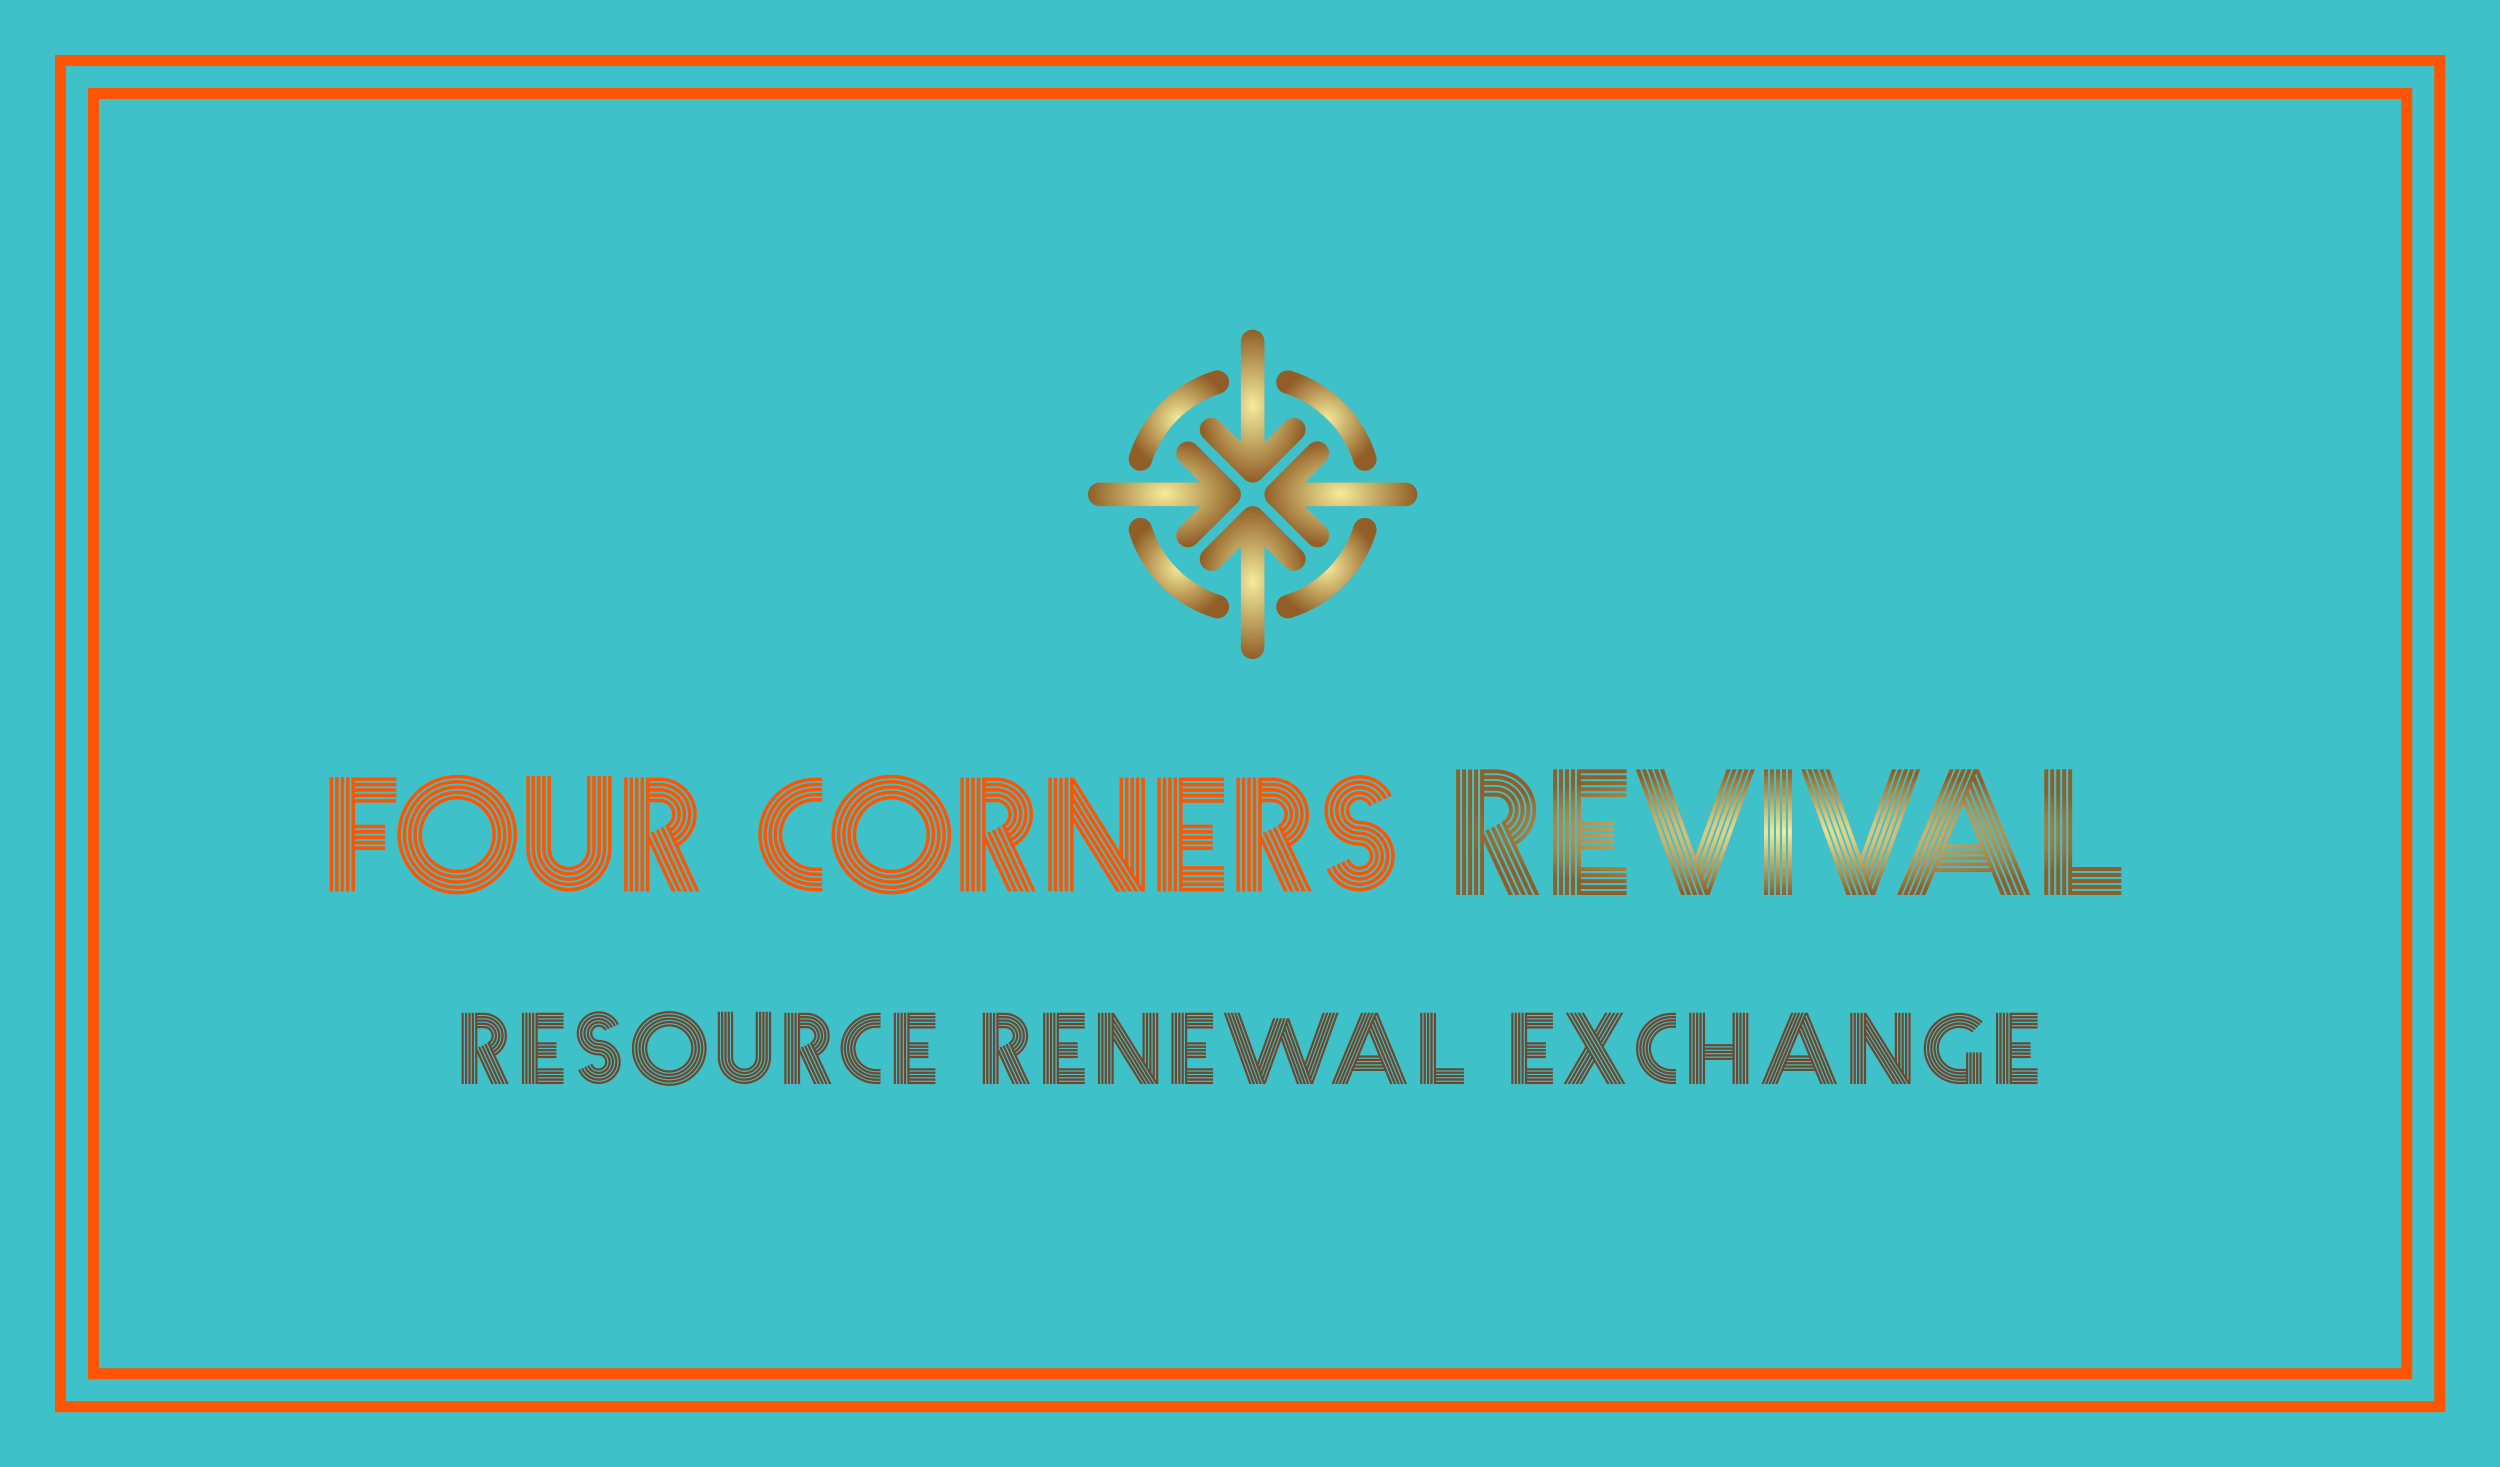 
        <svg xmlns="http://www.w3.org/2000/svg" xmlns:xlink="http://www.w3.org/1999/xlink" version="1.1" width="3137.931" 
        height="1841.379" viewBox="0 0 3137.931 1841.379">
			<rect fill="#3fc1c9" width="3137.931" height="1841.379"/>
			<g transform="scale(6.897) translate(10, 10)">
				<defs id="SvgjsDefs5757"><radialGradient id="SvgjsRadialGradient5768"><stop id="SvgjsStop5769" stop-color="#f5ec9b" offset="0"></stop><stop id="SvgjsStop5770" stop-color="#905e26" offset="1"></stop></radialGradient><radialGradient id="SvgjsRadialGradient5771"><stop id="SvgjsStop5772" stop-color="#f5ec9b" offset="0"></stop><stop id="SvgjsStop5773" stop-color="#905e26" offset="1"></stop></radialGradient></defs><g id="SvgjsG5758" featureKey="rootContainer" transform="matrix(1,0,0,1,0,0)" fill="#ff5500"><path xmlns="http://www.w3.org/2000/svg" fill-rule="evenodd" d=" M0,0 H435 V247 H0,0 z M2,2 H433 V245 H2,2 z M6,6 H429 V241 H6 z M8,8 H427 V239 H6,8 z "></path></g><g id="SvgjsG5759" featureKey="symbolFeature-0" transform="matrix(0.685,0,0,0.685,183.712,45.719)" fill="url(#SvgjsRadialGradient5768)"> <path xmlns="http://www.w3.org/2000/svg" d="m90.637 46.875h-26.832l5.602-5.602c1.223-1.223 1.223-3.195 0-4.418-1.223-1.223-3.195-1.223-4.418 0l-10.938 10.938c-1.223 1.223-1.223 3.195 0 4.418l10.938 10.938c0.609 0.609 1.41 0.914 2.211 0.914s1.602-0.305 2.211-0.914c1.223-1.223 1.223-3.195 0-4.418l-5.606-5.606h26.832c1.727 0 3.125-1.398 3.125-3.125s-1.395-3.125-3.125-3.125z"></path> <path xmlns="http://www.w3.org/2000/svg" d="m6.262 50c0 1.727 1.398 3.125 3.125 3.125h26.832l-5.602 5.602c-1.223 1.223-1.223 3.195 0 4.418 0.609 0.609 1.41 0.914 2.211 0.914s1.602-0.305 2.211-0.914l10.938-10.938c1.223-1.223 1.223-3.195 0-4.418l-10.938-10.938c-1.223-1.223-3.195-1.223-4.418 0-1.223 1.223-1.223 3.195 0 4.418l5.598 5.606h-26.832c-1.727 0-3.125 1.398-3.125 3.125z"></path> <path xmlns="http://www.w3.org/2000/svg" d="m63.16 30.602c-1.223-1.223-3.195-1.223-4.418 0l-5.602 5.602-0.004-26.828c0-1.727-1.398-3.125-3.125-3.125-1.727 0-3.125 1.398-3.125 3.125v26.832l-5.602-5.602c-1.223-1.223-3.195-1.223-4.418 0-1.223 1.223-1.223 3.195 0 4.418l10.938 10.938c0.609 0.609 1.406 0.914 2.207 0.914s1.602-0.305 2.211-0.914l10.938-10.938c1.223-1.223 1.223-3.199 0-4.422z"></path> <path xmlns="http://www.w3.org/2000/svg" d="m52.223 54.039c-1.223-1.223-3.195-1.223-4.418 0l-10.938 10.938c-1.223 1.223-1.223 3.195 0 4.418 1.223 1.223 3.195 1.223 4.418 0l5.602-5.602v26.832c0 1.727 1.398 3.125 3.125 3.125 1.727 0 3.125-1.398 3.125-3.125v-26.832l5.602 5.602c0.609 0.609 1.41 0.914 2.211 0.914s1.602-0.305 2.211-0.914c1.223-1.223 1.223-3.195 0-4.418z"></path> <path xmlns="http://www.w3.org/2000/svg" d="m17.203 39.688c-0.516 1.648 0.398 3.398 2.043 3.918 0.312 0.098 0.629 0.145 0.938 0.145 1.332 0 2.559-0.852 2.981-2.191 2.758-8.766 9.633-15.641 18.398-18.398 1.648-0.52 2.559-2.273 2.043-3.918-0.52-1.645-2.266-2.562-3.918-2.043-10.711 3.371-19.117 11.777-22.484 22.488z"></path> <path xmlns="http://www.w3.org/2000/svg" d="m76.836 41.562c0.422 1.336 1.648 2.188 2.981 2.188 0.309 0 0.625-0.047 0.938-0.145 1.648-0.52 2.559-2.273 2.043-3.918-3.367-10.711-11.773-19.117-22.484-22.484-1.656-0.523-3.398 0.398-3.918 2.043-0.516 1.648 0.398 3.398 2.043 3.918 8.766 2.754 15.641 9.633 18.398 18.398z"></path> <path xmlns="http://www.w3.org/2000/svg" d="m39.688 82.797c0.312 0.098 0.629 0.145 0.938 0.145 1.332 0 2.559-0.852 2.981-2.191 0.516-1.648-0.398-3.398-2.043-3.918-8.766-2.754-15.641-9.633-18.398-18.398-0.52-1.645-2.269-2.57-3.918-2.043-1.645 0.52-2.559 2.273-2.043 3.922 3.367 10.711 11.773 19.117 22.484 22.484z"></path> <path xmlns="http://www.w3.org/2000/svg" d="m80.754 56.395c-1.664-0.523-3.398 0.398-3.918 2.043-2.758 8.766-9.633 15.645-18.398 18.398-1.648 0.52-2.559 2.273-2.043 3.918 0.422 1.336 1.648 2.191 2.981 2.191 0.309 0 0.625-0.047 0.938-0.145 10.711-3.367 19.117-11.773 22.484-22.484 0.516-1.652-0.398-3.406-2.043-3.922z"></path></g><g id="SvgjsG5760" featureKey="sloganFeature-0" transform="matrix(0.928,0,0,0.928,73.536,168.724)" fill="#70472d"><path d="M3.747 12.829 l0.392 -0.18 l3.408 7.351 l-0.477 0 z M4.356 12.559 l0.392 -0.18 l3.533 7.621 l-0.477 0 z M4.94 12.242 l0.394 -0.182 l3.684 7.939 l-0.477 0 z M0.932 19.999 l-0.432 0 l0 -13.971 l0.432 0 l0 13.971 z M1.598 19.999 l-0.432 0 l0 -13.971 l0.432 0 l0 13.971 z M2.266 19.999 l-0.432 0 l0 -13.971 l0.432 0 l0 13.971 z M2.932 19.999 l-0.432 0 l0 -13.971 l0.432 0 l0 13.971 z M7.168 14.428 l2.585 5.573 l-0.477 0 l-3.75 -8.088 l0.221 -0.162 c0.396 -0.278 0.637 -0.734 0.637 -1.218 c0 -0.819 -0.666 -1.483 -1.483 -1.483 l-1.301 0 l0 4.018 l3.213 6.931 l-0.477 0 l-2.736 -5.903 l0 5.902 l-0.432 0 l0 -13.971 l1.731 0 c2.486 0 4.508 2.022 4.508 4.508 c0 1.606 -0.856 3.082 -2.239 3.891 z M6.066 12.047 l0.092 0.202 c0.543 -0.399 0.872 -1.04 0.872 -1.717 c0 -1.176 -0.957 -2.131 -2.131 -2.131 l-1.301 0 l0 0.215 l1.301 0 c1.056 0 1.915 0.859 1.915 1.915 c0 0.594 -0.28 1.152 -0.749 1.514 z M6.344 12.649 l0.09 0.199 c0.773 -0.513 1.244 -1.384 1.244 -2.315 c0 -1.533 -1.246 -2.778 -2.778 -2.778 l-1.301 0 l0 0.215 l1.301 0 c1.413 0 2.563 1.15 2.563 2.563 c0 0.843 -0.425 1.641 -1.119 2.116 z M6.62 13.241 l0.092 0.197 c1.003 -0.626 1.617 -1.722 1.617 -2.907 c0 -1.888 -1.538 -3.426 -3.428 -3.426 l-1.301 0 l0 0.215 l1.301 0 c1.77 0 3.211 1.441 3.211 3.211 c0 1.1 -0.569 2.121 -1.492 2.71 z M6.894 13.834 l0.094 0.201 c1.229 -0.736 1.989 -2.061 1.989 -3.498 c0 -2.247 -1.829 -4.075 -4.075 -4.075 l-1.301 0 l0 0.213 l1.301 0 c2.127 0 3.858 1.731 3.858 3.858 c0 1.352 -0.712 2.602 -1.866 3.301 z M12.763 20.001 l-0.432 0 l0 -13.982 l0.432 0 l0 13.982 z M13.429 20.001 l-0.432 0 l0 -13.982 l0.432 0 l0 13.982 z M14.097 20.001 l-0.432 0 l0 -13.982 l0.432 0 l0 13.982 z M14.763 20.001 l-0.432 0 l0 -13.982 l0.432 0 l0 13.982 z M20.502 6.45 l-5.071 0 l0 0.236 l5.071 0 l0 0.432 l-5.071 0 l0 0.234 l5.071 0 l0 0.432 l-5.071 0 l0 0.236 l5.071 0 l0 0.432 l-5.071 0 l0 0.234 l5.071 0 l0 0.432 l-5.071 0 l0 2.686 l3.689 0 l0 0.432 l-3.689 0 l0 0.236 l3.689 0 l0 0.431 l-3.689 0 l0 0.236 l3.689 0 l0 0.432 l-3.689 0 l0 0.234 l3.689 0 l0 0.432 l-3.689 0 l0 0.236 l3.689 0 l0 0.432 l-3.689 0 l0 1.996 l5.071 0 l0 0.432 l-5.071 0 l0 0.234 l5.071 0 l0 0.432 l-5.071 0 l0 0.236 l5.071 0 l0 0.431 l-5.071 0 l0 0.236 l5.071 0 l0 0.432 l-5.071 0 l0 0.234 l5.071 0 l0 0.432 l-5.503 0 l0 -13.98 l5.503 0 l0 0.431 z M27.414 11.333 c2.375 0.018 4.304 1.954 4.304 4.333 c0 2.388 -1.943 4.333 -4.333 4.333 c-1.783 0 -3.36 -1.069 -4.022 -2.727 l0.346 -0.16 l0.046 -0.018 c0.591 1.501 2.017 2.473 3.628 2.473 c2.151 0 3.901 -1.75 3.901 -3.901 s-1.75 -3.901 -3.901 -3.901 l0 -0.006 c-0.927 -0.017 -1.678 -0.775 -1.678 -1.708 c0 -0.942 0.767 -1.709 1.709 -1.709 c0.697 0 1.297 0.414 1.562 1.014 l-0.392 0.182 c-0.197 -0.451 -0.646 -0.764 -1.17 -0.764 c-0.703 0 -1.277 0.574 -1.277 1.279 s0.572 1.279 1.277 1.279 z M25.48 10.055 c0 1.067 0.868 1.934 1.934 1.936 c2.015 0.017 3.647 1.66 3.647 3.676 c0 2.028 -1.65 3.678 -3.678 3.678 c-1.516 0 -2.878 -0.94 -3.426 -2.348 l0.392 -0.182 c0.478 1.257 1.687 2.098 3.034 2.098 c1.79 0 3.246 -1.455 3.246 -3.246 s-1.455 -3.246 -3.246 -3.246 l0 -0.002 c-1.29 -0.017 -2.335 -1.071 -2.335 -2.364 c0 -1.304 1.062 -2.366 2.366 -2.366 c0.94 0 1.777 0.563 2.155 1.395 l-0.392 0.182 c-0.305 -0.681 -0.994 -1.145 -1.763 -1.145 c-1.067 0 -1.934 0.867 -1.934 1.934 z M30.163 8.809 l-0.392 0.184 c-0.414 -0.913 -1.338 -1.525 -2.357 -1.525 c-1.428 0 -2.589 1.161 -2.589 2.589 s1.161 2.589 2.589 2.589 c1.65 0.017 2.99 1.363 2.99 3.019 c0 1.665 -1.354 3.021 -3.021 3.021 c-1.258 0 -2.392 -0.8 -2.828 -1.969 l0.394 -0.182 c0.364 1.018 1.345 1.718 2.434 1.718 c1.428 0 2.589 -1.161 2.589 -2.589 s-1.161 -2.589 -2.589 -2.589 l0 -0.002 c-1.65 -0.017 -2.99 -1.363 -2.99 -3.019 c0 -1.665 1.354 -3.021 3.021 -3.021 c1.189 0 2.265 0.714 2.749 1.776 z M30.761 8.533 l-0.394 0.18 c-0.523 -1.15 -1.678 -1.904 -2.955 -1.904 c-1.79 0 -3.246 1.455 -3.246 3.246 s1.455 3.246 3.246 3.246 l0 0.002 c1.29 0.017 2.335 1.071 2.335 2.364 c0 1.304 -1.062 2.366 -2.366 2.366 c-1.01 0 -1.904 -0.653 -2.232 -1.59 l0.394 -0.182 c0.256 0.787 0.999 1.339 1.84 1.339 c1.067 0 1.934 -0.867 1.934 -1.934 s-0.867 -1.934 -1.934 -1.934 c-2.015 -0.017 -3.647 -1.66 -3.647 -3.676 c0 -2.028 1.65 -3.678 3.678 -3.678 c1.446 0 2.753 0.854 3.347 2.155 z M27.383 14.388 c-2.374 -0.017 -4.302 -1.954 -4.302 -4.331 c0 -2.39 1.943 -4.333 4.333 -4.333 c1.715 0 3.235 0.988 3.939 2.535 l-0.392 0.182 c-0.635 -1.395 -2.004 -2.285 -3.547 -2.285 c-2.151 0 -3.901 1.75 -3.901 3.901 s1.75 3.901 3.901 3.901 l0 0.002 c0.927 0.017 1.678 0.775 1.678 1.708 c0 0.942 -0.765 1.709 -1.709 1.709 c-0.771 0 -1.42 -0.506 -1.634 -1.211 l0.396 -0.184 c0.14 0.557 0.64 0.962 1.238 0.962 c0.705 0 1.279 -0.572 1.279 -1.277 s-0.574 -1.279 -1.279 -1.279 z M41.229 5.685 c4.046 0 7.338 3.29 7.338 7.338 c0 4.046 -3.292 7.338 -7.338 7.338 s-7.338 -3.292 -7.338 -7.338 s3.292 -7.338 7.338 -7.338 z M41.229 19.926 c3.807 0 6.905 -3.098 6.905 -6.905 s-3.098 -6.905 -6.905 -6.905 s-6.905 3.097 -6.905 6.905 s3.098 6.905 6.905 6.905 z M41.229 6.332 c3.689 0 6.69 3.001 6.688 6.688 c0 3.687 -3.001 6.688 -6.688 6.688 s-6.688 -2.999 -6.688 -6.688 c0 -3.687 2.999 -6.688 6.688 -6.688 z M41.229 19.278 c3.45 0 6.258 -2.808 6.256 -6.256 c0 -3.452 -2.806 -6.258 -6.256 -6.258 s-6.258 2.808 -6.258 6.258 s2.808 6.256 6.258 6.256 z M41.229 6.98 c3.332 0 6.04 2.71 6.04 6.04 s-2.71 6.04 -6.04 6.04 s-6.04 -2.71 -6.04 -6.04 s2.71 -6.04 6.04 -6.04 z M41.229 18.629 c3.093 0 5.608 -2.515 5.608 -5.608 s-2.515 -5.608 -5.608 -5.608 s-5.608 2.515 -5.608 5.608 s2.515 5.608 5.608 5.608 z M41.229 7.628 c2.973 0 5.393 2.42 5.393 5.393 s-2.42 5.393 -5.393 5.393 s-5.393 -2.42 -5.393 -5.393 s2.42 -5.393 5.393 -5.393 z M41.229 17.981 c2.736 0 4.96 -2.224 4.96 -4.96 s-2.224 -4.96 -4.96 -4.96 s-4.96 2.224 -4.96 4.96 s2.224 4.96 4.96 4.96 z M41.229 8.277 c2.616 0 4.745 2.127 4.743 4.743 c0 2.615 -2.127 4.743 -4.743 4.743 s-4.745 -2.127 -4.745 -4.743 c0 -2.615 2.129 -4.743 4.745 -4.743 z M41.229 17.333 c2.379 0 4.313 -1.934 4.313 -4.313 s-1.936 -4.313 -4.313 -4.313 s-4.313 1.934 -4.313 4.313 s1.936 4.313 4.313 4.313 z M60.771 5.819 l0.432 0 l0 8.951 c0 2.885 -2.346 5.231 -5.231 5.231 s-5.231 -2.346 -5.231 -5.231 l0 -8.951 l0.432 0 l0 8.951 c0 2.646 2.153 4.799 4.799 4.799 s4.799 -2.153 4.799 -4.799 l0 -8.951 z M55.973 19.352 c-2.526 0 -4.583 -2.055 -4.583 -4.581 l0 -8.951 l0.432 0 l0 8.951 c0 2.289 1.86 4.151 4.149 4.151 s4.151 -1.862 4.151 -4.151 l0 -8.951 l0.432 0 l0 8.951 c0 2.526 -2.055 4.581 -4.581 4.581 z M55.973 18.704 c-2.169 0 -3.934 -1.766 -3.934 -3.934 l0 -8.951 l0.432 0 l0 8.951 c0 1.93 1.571 3.501 3.501 3.501 s3.501 -1.571 3.501 -3.501 l0 -8.951 l0.432 0 l0 8.951 c0 2.169 -1.764 3.934 -3.934 3.934 z M55.973 18.055 c-1.812 0 -3.286 -1.474 -3.286 -3.284 l0 -8.951 l0.432 0 l0 8.951 c0 1.573 1.281 2.854 2.854 2.854 s2.854 -1.281 2.854 -2.854 l0 -8.951 l0.432 0 l0 8.949 c0 1.812 -1.474 3.286 -3.286 3.286 z M55.973 17.407 c-1.455 0 -2.638 -1.183 -2.638 -2.637 l0 -8.951 l0.432 0 l0 8.951 c0 1.216 0.99 2.206 2.206 2.206 s2.206 -0.99 2.206 -2.206 l0 -8.951 l0.432 0 l0 8.949 c0 1.455 -1.183 2.638 -2.638 2.638 z M67.04 12.829 l0.392 -0.18 l3.408 7.351 l-0.477 0 z M67.649 12.559 l0.392 -0.18 l3.533 7.621 l-0.477 0 z M68.232 12.242 l0.394 -0.182 l3.684 7.939 l-0.477 0 z M64.225 19.999 l-0.432 0 l0 -13.971 l0.432 0 l0 13.971 z M64.891 19.999 l-0.432 0 l0 -13.971 l0.432 0 l0 13.971 z M65.559 19.999 l-0.432 0 l0 -13.971 l0.432 0 l0 13.971 z M66.225 19.999 l-0.432 0 l0 -13.971 l0.432 0 l0 13.971 z M70.461 14.428 l2.585 5.573 l-0.477 0 l-3.75 -8.088 l0.221 -0.162 c0.396 -0.278 0.637 -0.734 0.637 -1.218 c0 -0.819 -0.666 -1.483 -1.483 -1.483 l-1.301 0 l0 4.018 l3.213 6.931 l-0.477 0 l-2.736 -5.903 l0 5.902 l-0.432 0 l0 -13.971 l1.731 0 c2.486 0 4.508 2.022 4.508 4.508 c0 1.606 -0.856 3.082 -2.239 3.891 z M69.358 12.047 l0.092 0.202 c0.543 -0.399 0.872 -1.04 0.872 -1.717 c0 -1.176 -0.957 -2.131 -2.131 -2.131 l-1.301 0 l0 0.215 l1.301 0 c1.056 0 1.915 0.859 1.915 1.915 c0 0.594 -0.28 1.152 -0.749 1.514 z M69.636 12.649 l0.09 0.199 c0.773 -0.513 1.244 -1.384 1.244 -2.315 c0 -1.533 -1.246 -2.778 -2.778 -2.778 l-1.301 0 l0 0.215 l1.301 0 c1.413 0 2.563 1.15 2.563 2.563 c0 0.843 -0.425 1.641 -1.119 2.116 z M69.912 13.241 l0.092 0.197 c1.003 -0.626 1.617 -1.722 1.617 -2.907 c0 -1.888 -1.538 -3.426 -3.428 -3.426 l-1.301 0 l0 0.215 l1.301 0 c1.77 0 3.211 1.441 3.211 3.211 c0 1.1 -0.569 2.121 -1.492 2.71 z M70.186 13.834 l0.094 0.201 c1.229 -0.736 1.989 -2.061 1.989 -3.498 c0 -2.247 -1.829 -4.075 -4.075 -4.075 l-1.301 0 l0 0.213 l1.301 0 c2.127 0 3.858 1.731 3.858 3.858 c0 1.352 -0.712 2.602 -1.866 3.301 z M77.333 13.017 c0 -2.466 2.007 -4.473 4.473 -4.473 l0.863 0 l0 0.432 l-0.863 0 c-2.228 0 -4.04 1.812 -4.04 4.04 s1.812 4.04 4.04 4.04 l0.863 0 l0 0.432 l-0.863 0 c-2.466 0 -4.473 -2.007 -4.473 -4.473 z M76.705 13.017 c0 -2.811 2.289 -5.1 5.1 -5.1 l0.863 0 l0 0.432 l-0.863 0 c-2.574 0 -4.668 2.094 -4.668 4.668 s2.094 4.668 4.668 4.668 l0.863 0 l0 0.432 l-0.863 0 c-2.813 0 -5.1 -2.289 -5.1 -5.1 z M76.078 13.017 c0 -3.157 2.57 -5.728 5.728 -5.728 l0.863 0 l0 0.432 l-0.863 0 c-2.92 0 -5.295 2.375 -5.295 5.295 s2.375 5.295 5.295 5.295 l0.863 0 l0 0.432 l-0.863 0 c-3.159 0 -5.728 -2.57 -5.728 -5.728 z M75.45 13.017 c0 -3.505 2.852 -6.355 6.355 -6.355 l0.863 0 l0 0.432 l-0.863 0 c-3.266 0 -5.923 2.657 -5.923 5.923 s2.657 5.923 5.923 5.923 l0.863 0 l0 0.432 l-0.863 0 c-3.503 0 -6.355 -2.85 -6.355 -6.355 z M81.806 6.034 l0.863 0 l0 0.432 l-0.863 0 c-3.612 0 -6.55 2.938 -6.55 6.55 s2.938 6.55 6.55 6.55 l0.863 0 l0 0.432 l-0.863 0 c-3.849 0 -6.983 -3.133 -6.983 -6.983 s3.132 -6.983 6.983 -6.983 z M85.686 20.001 l-0.432 0 l0 -13.982 l0.432 0 l0 13.982 z M86.352 20.001 l-0.432 0 l0 -13.982 l0.432 0 l0 13.982 z M87.02 20.001 l-0.432 0 l0 -13.982 l0.432 0 l0 13.982 z M87.686 20.001 l-0.432 0 l0 -13.982 l0.432 0 l0 13.982 z M93.425 6.45 l-5.071 0 l0 0.236 l5.071 0 l0 0.432 l-5.071 0 l0 0.234 l5.071 0 l0 0.432 l-5.071 0 l0 0.236 l5.071 0 l0 0.432 l-5.071 0 l0 0.234 l5.071 0 l0 0.432 l-5.071 0 l0 2.686 l3.689 0 l0 0.432 l-3.689 0 l0 0.236 l3.689 0 l0 0.431 l-3.689 0 l0 0.236 l3.689 0 l0 0.432 l-3.689 0 l0 0.234 l3.689 0 l0 0.432 l-3.689 0 l0 0.236 l3.689 0 l0 0.432 l-3.689 0 l0 1.996 l5.071 0 l0 0.432 l-5.071 0 l0 0.234 l5.071 0 l0 0.432 l-5.071 0 l0 0.236 l5.071 0 l0 0.431 l-5.071 0 l0 0.236 l5.071 0 l0 0.432 l-5.071 0 l0 0.234 l5.071 0 l0 0.432 l-5.503 0 l0 -13.98 l5.503 0 l0 0.431 z M105.962 12.829 l0.392 -0.18 l3.408 7.351 l-0.477 0 z M106.571 12.559 l0.392 -0.18 l3.533 7.621 l-0.477 0 z M107.154 12.242 l0.394 -0.182 l3.684 7.939 l-0.477 0 z M103.147 19.999 l-0.432 0 l0 -13.971 l0.432 0 l0 13.971 z M103.813 19.999 l-0.432 0 l0 -13.971 l0.432 0 l0 13.971 z M104.481 19.999 l-0.432 0 l0 -13.971 l0.432 0 l0 13.971 z M105.147 19.999 l-0.432 0 l0 -13.971 l0.432 0 l0 13.971 z M109.383 14.428 l2.585 5.573 l-0.477 0 l-3.75 -8.088 l0.221 -0.162 c0.396 -0.278 0.637 -0.734 0.637 -1.218 c0 -0.819 -0.666 -1.483 -1.483 -1.483 l-1.301 0 l0 4.018 l3.213 6.931 l-0.477 0 l-2.736 -5.903 l0 5.902 l-0.432 0 l0 -13.971 l1.731 0 c2.486 0 4.508 2.022 4.508 4.508 c0 1.606 -0.856 3.082 -2.239 3.891 z M108.28 12.047 l0.092 0.202 c0.543 -0.399 0.872 -1.04 0.872 -1.717 c0 -1.176 -0.957 -2.131 -2.131 -2.131 l-1.301 0 l0 0.215 l1.301 0 c1.056 0 1.915 0.859 1.915 1.915 c0 0.594 -0.28 1.152 -0.749 1.514 z M108.558 12.649 l0.09 0.199 c0.773 -0.513 1.244 -1.384 1.244 -2.315 c0 -1.533 -1.246 -2.778 -2.778 -2.778 l-1.301 0 l0 0.215 l1.301 0 c1.413 0 2.563 1.15 2.563 2.563 c0 0.843 -0.425 1.641 -1.119 2.116 z M108.834 13.241 l0.092 0.197 c1.003 -0.626 1.617 -1.722 1.617 -2.907 c0 -1.888 -1.538 -3.426 -3.428 -3.426 l-1.301 0 l0 0.215 l1.301 0 c1.77 0 3.211 1.441 3.211 3.211 c0 1.1 -0.569 2.121 -1.492 2.71 z M109.108 13.834 l0.094 0.201 c1.229 -0.736 1.989 -2.061 1.989 -3.498 c0 -2.247 -1.829 -4.075 -4.075 -4.075 l-1.301 0 l0 0.213 l1.301 0 c2.127 0 3.858 1.731 3.858 3.858 c0 1.352 -0.712 2.602 -1.866 3.301 z M114.977 20.001 l-0.432 0 l0 -13.982 l0.432 0 l0 13.982 z M115.643 20.001 l-0.432 0 l0 -13.982 l0.432 0 l0 13.982 z M116.311 20.001 l-0.432 0 l0 -13.982 l0.432 0 l0 13.982 z M116.977 20.001 l-0.432 0 l0 -13.982 l0.432 0 l0 13.982 z M122.716 6.45 l-5.071 0 l0 0.236 l5.071 0 l0 0.432 l-5.071 0 l0 0.234 l5.071 0 l0 0.432 l-5.071 0 l0 0.236 l5.071 0 l0 0.432 l-5.071 0 l0 0.234 l5.071 0 l0 0.432 l-5.071 0 l0 2.686 l3.689 0 l0 0.432 l-3.689 0 l0 0.236 l3.689 0 l0 0.431 l-3.689 0 l0 0.236 l3.689 0 l0 0.432 l-3.689 0 l0 0.234 l3.689 0 l0 0.432 l-3.689 0 l0 0.236 l3.689 0 l0 0.432 l-3.689 0 l0 1.996 l5.071 0 l0 0.432 l-5.071 0 l0 0.234 l5.071 0 l0 0.432 l-5.071 0 l0 0.236 l5.071 0 l0 0.431 l-5.071 0 l0 0.236 l5.071 0 l0 0.432 l-5.071 0 l0 0.234 l5.071 0 l0 0.432 l-5.503 0 l0 -13.98 l5.503 0 l0 0.431 z M125.728 19.999 l-0.432 0 l0 -13.958 l0.432 0 l0 13.958 z M126.396 19.999 l-0.432 0 l0 -13.958 l0.432 0 l0 13.958 z M127.062 19.999 l-0.432 0 l0 -13.958 l0.432 0 l0 13.958 z M127.73 19.999 l-0.432 0 l0 -13.958 l0.432 0 l0 13.958 z M136.7 6.042 l0.432 -0 l0 13.958 l-0.534 0 l-8.202 -13.207 l0 0.383 l0.004 -0.002 l7.965 12.826 l-0.508 0 l-7.461 -12.013 l0 0.375 l7.227 11.638 l-0.508 0 l-6.719 -10.819 l0 0.375 l6.486 10.443 l-0.51 0 l-5.976 -9.625 l0 0.375 l5.744 9.249 l-0.51 0 l-5.235 -8.431 l0 8.431 l-0.432 0 l0 -9.126 l-0.004 -0.007 l0.004 -0.002 l0 -4.822 l0.475 0 l5.593 9.006 l0 -9.007 l0.432 0 l0 9.702 l0.235 0.377 l0 -10.079 l0.431 0 l0 10.776 l0.235 0.377 l0 -11.154 l0.432 0 l0 11.849 l0.234 0.379 l0 -12.228 l0.432 0 l0 12.924 l0.235 0.377 l0 -13.301 z M140.138 20.001 l-0.432 0 l0 -13.982 l0.432 0 l0 13.982 z M140.804 20.001 l-0.432 0 l0 -13.982 l0.432 0 l0 13.982 z M141.472 20.001 l-0.432 0 l0 -13.982 l0.432 0 l0 13.982 z M142.138 20.001 l-0.432 0 l0 -13.982 l0.432 0 l0 13.982 z M147.877 6.45 l-5.071 0 l0 0.236 l5.071 0 l0 0.432 l-5.071 0 l0 0.234 l5.071 0 l0 0.432 l-5.071 0 l0 0.236 l5.071 0 l0 0.432 l-5.071 0 l0 0.234 l5.071 0 l0 0.432 l-5.071 0 l0 2.686 l3.689 0 l0 0.432 l-3.689 0 l0 0.236 l3.689 0 l0 0.431 l-3.689 0 l0 0.236 l3.689 0 l0 0.432 l-3.689 0 l0 0.234 l3.689 0 l0 0.432 l-3.689 0 l0 0.236 l3.689 0 l0 0.432 l-3.689 0 l0 1.996 l5.071 0 l0 0.432 l-5.071 0 l0 0.234 l5.071 0 l0 0.432 l-5.071 0 l0 0.236 l5.071 0 l0 0.431 l-5.071 0 l0 0.236 l5.071 0 l0 0.432 l-5.071 0 l0 0.234 l5.071 0 l0 0.432 l-5.503 0 l0 -13.98 l5.503 0 l0 0.431 z M149.957 6.021 l0.458 0 l5.03 13.978 l-0.46 0 z M150.626 6.021 l0.458 0 l5.03 13.978 l-0.46 0 z M151.296 6.021 l0.46 0 l5.029 13.978 l-0.46 0 z M151.966 6.021 l0.458 0 l5.03 13.978 l-0.46 0 z M172.041 6.021 l0.458 -0 l-5.029 13.978 l-0.489 0 l-4.414 -12.267 l-0.105 0.293 l4.307 11.974 l-0.458 0 l-4.079 -11.336 l-0.105 0.293 l3.972 11.043 l-0.458 0 l-3.744 -10.405 l-0.105 0.293 l3.638 10.112 l-0.458 0 l-3.409 -9.474 l-0.131 0.364 l0.046 -0.017 l3.282 9.126 l-0.458 0 l-3.075 -8.543 l-3.075 8.543 l-0.489 0 l-5.029 -13.978 l0.46 0 l3.474 9.66 l3.089 -8.585 l0.458 0 l-3.317 9.222 l0.105 0.293 l3.424 -9.514 l0.458 0 l-3.652 10.153 l0.105 0.293 l3.759 -10.445 l0.458 0 l-3.987 11.084 l0.105 0.293 l4.094 -11.376 l0.458 0 l-4.311 11.985 l-0.024 -0.007 l0.118 0.329 l4.429 -12.307 l0.46 0 l3.089 8.585 l3.476 -9.66 l0.458 0 l-3.706 10.296 l0.107 0.293 l3.81 -10.589 l0.458 0 l-4.039 11.227 l0.105 0.293 l4.145 -11.52 l0.458 0 l-4.375 12.158 l0.107 0.293 l4.48 -12.451 l0.458 0 l-4.699 13.06 l-0.024 -0.007 l0.12 0.329 z M176.918 6.016 l0.469 0 l-5.831 13.983 l-0.469 0 z M177.586 6.016 l0.469 0 l-5.831 13.983 l-0.467 0 z M178.255 6.016 l0.467 0 l-5.831 13.983 l-0.467 0 z M178.923 6.016 l0.469 0 l-5.833 13.983 l-0.467 0 z M185.446 19.999 l-5.571 -13.54 l-0.12 0.289 l5.452 13.251 l-0.467 0 l-5.22 -12.688 l-0.12 0.289 l5.102 12.401 l-0.467 0 l-4.87 -11.836 l-0.12 0.287 l4.751 11.549 l-0.467 0 l-4.519 -10.984 l-0.12 0.287 l4.401 10.695 l-0.467 0 l-1.049 -2.554 l-6.278 0 l-1.065 2.554 l-0.469 0 l5.831 -13.983 l0.567 0 l5.753 13.983 l-0.467 0 z M181.394 17.013 l-0.092 -0.224 l-5.733 0 l-0.094 0.224 l5.919 0 z M181.124 16.356 l-0.094 -0.224 l-5.189 0 l-0.094 0.224 l5.376 0 z M180.853 15.699 l-0.094 -0.224 l-4.644 0 l-0.094 0.224 l4.832 0 z M180.583 15.043 l-0.092 -0.224 l-4.101 0 l-0.094 0.224 l4.287 0 z M180.312 14.386 l-1.858 -4.517 l-1.884 4.517 l3.742 0 z M188.932 19.999 l-0.432 0 l0 -13.978 l0.432 0 l0 13.978 z M189.598 19.999 l-0.432 0 l0 -13.978 l0.432 0 l0 13.978 z M190.264 19.999 l-0.432 0 l0 -13.978 l0.432 0 l0 13.978 z M190.932 19.999 l-0.432 0 l0 -13.978 l0.432 0 l0 13.978 z M197.075 17.328 l-5.477 0 l0 0.236 l5.478 0 l0 0.431 l-5.478 0 l0 0.236 l5.478 0 l0 0.432 l-5.478 0 l0 0.234 l5.478 0 l0 0.432 l-5.478 0 l0 0.236 l5.478 0 l0 0.432 l-5.478 0 l0 0.004 l-0.432 0 l0 -13.978 l0.432 0 l0 10.874 l5.478 0 l0 0.432 z M206.791 20.001 l-0.432 0 l0 -13.982 l0.432 0 l0 13.982 z M207.457 20.001 l-0.432 0 l0 -13.982 l0.432 0 l0 13.982 z M208.125 20.001 l-0.432 0 l0 -13.982 l0.432 0 l0 13.982 z M208.791 20.001 l-0.432 0 l0 -13.982 l0.432 0 l0 13.982 z M214.53 6.45 l-5.071 0 l0 0.236 l5.071 0 l0 0.432 l-5.071 0 l0 0.234 l5.071 0 l0 0.432 l-5.071 0 l0 0.236 l5.071 0 l0 0.432 l-5.071 0 l0 0.234 l5.071 0 l0 0.432 l-5.071 0 l0 2.686 l3.689 0 l0 0.432 l-3.689 0 l0 0.236 l3.689 0 l0 0.431 l-3.689 0 l0 0.236 l3.689 0 l0 0.432 l-3.689 0 l0 0.234 l3.689 0 l0 0.432 l-3.689 0 l0 0.236 l3.689 0 l0 0.432 l-3.689 0 l0 1.996 l5.071 0 l0 0.432 l-5.071 0 l0 0.234 l5.071 0 l0 0.432 l-5.071 0 l0 0.236 l5.071 0 l0 0.431 l-5.071 0 l0 0.236 l5.071 0 l0 0.432 l-5.071 0 l0 0.234 l5.071 0 l0 0.432 l-5.503 0 l0 -13.98 l5.503 0 l0 0.431 z M217.779 6.021 l0.5 0 l8.162 13.978 l-0.5 0 z M218.552 6.021 l0.5 0 l8.16 13.978 l-0.5 0 z M219.325 6.021 l0.5 0 l8.16 13.978 l-0.5 0 z M224.473 12.66 l4.274 7.321 l-0.033 0.018 l-0.456 0 l-8.16 -13.978 l0.5 0 l2.079 3.564 l2.081 -3.564 l0.5 0 l-2.32 3.974 l-0.033 -0.02 l0.158 0.272 l2.466 -4.226 l0.502 0 l-2.718 4.655 l0.136 0.232 l2.852 -4.887 l0.5 0 l-3.102 5.316 l0.136 0.232 l3.238 -5.547 l0.5 0 l-3.489 5.976 l0.134 0.234 l3.626 -6.21 l0.5 0 z M217.008 6.021 l0.501 0 l8.16 13.978 l-0.5 0 l-2.491 -4.265 l-2.489 4.265 l-0.5 0 l2.74 -4.694 l-0.136 -0.234 l-2.876 4.927 l-0.5 0 l3.126 -5.356 l-0.134 -0.232 l-3.264 5.588 l-0.5 0 l3.512 -6.017 l-0.134 -0.234 l-3.649 6.25 l-0.5 0 l3.899 -6.679 l-0.136 -0.232 l-4.035 6.911 l-0.458 0 l-0.031 -0.018 l4.274 -7.321 z M233.329 13.017 c0 -2.466 2.007 -4.473 4.473 -4.473 l0.863 0 l0 0.432 l-0.863 0 c-2.228 0 -4.04 1.812 -4.04 4.04 s1.812 4.04 4.04 4.04 l0.863 0 l0 0.432 l-0.863 0 c-2.466 0 -4.473 -2.007 -4.473 -4.473 z M232.702 13.017 c0 -2.811 2.289 -5.1 5.1 -5.1 l0.863 0 l0 0.432 l-0.863 0 c-2.574 0 -4.668 2.094 -4.668 4.668 s2.094 4.668 4.668 4.668 l0.863 0 l0 0.432 l-0.863 0 c-2.813 0 -5.1 -2.289 -5.1 -5.1 z M232.074 13.017 c0 -3.157 2.57 -5.728 5.728 -5.728 l0.863 0 l0 0.432 l-0.863 0 c-2.92 0 -5.295 2.375 -5.295 5.295 s2.375 5.295 5.295 5.295 l0.863 0 l0 0.432 l-0.863 0 c-3.159 0 -5.728 -2.57 -5.728 -5.728 z M231.447 13.017 c0 -3.505 2.852 -6.355 6.355 -6.355 l0.863 0 l0 0.432 l-0.863 0 c-3.266 0 -5.923 2.657 -5.923 5.923 s2.657 5.923 5.923 5.923 l0.863 0 l0 0.432 l-0.863 0 c-3.503 0 -6.355 -2.85 -6.355 -6.355 z M237.802 6.034 l0.863 0 l0 0.432 l-0.863 0 c-3.612 0 -6.55 2.938 -6.55 6.55 s2.938 6.55 6.55 6.55 l0.863 0 l0 0.432 l-0.863 0 c-3.849 0 -6.983 -3.133 -6.983 -6.983 s3.132 -6.983 6.983 -6.983 z M241.682 19.999 l-0.432 0 l0 -13.978 l0.432 0 l0 13.978 z M242.35 19.999 l-0.432 0 l0 -13.978 l0.432 0 l0 13.978 z M243.016 19.999 l-0.432 0 l0 -13.978 l0.432 0 l0 13.978 z M243.682 19.999 l-0.432 0 l0 -13.978 l0.432 0 l0 13.978 z M249.749 12.17 l0 -6.149 l0.432 0 l0 13.98 l-0.432 0 l0 -4.731 l-5.398 0 l0 4.729 l-0.432 0 l0 -13.978 l0.432 0 l0 6.149 l5.398 0 z M249.749 12.603 l-5.398 0 l0 0.236 l5.398 0 l0 -0.236 z M244.35 13.504 l5.398 0 l0 -0.236 l-5.398 0 l0 0.236 z M249.749 13.937 l-5.398 0 l0 0.236 l5.398 0 l0 -0.236 z M244.35 14.838 l5.398 0 l0 -0.236 l-5.398 0 l0 0.236 z M250.847 19.999 l-0.432 0 l0 -13.978 l0.432 0 l0 13.978 z M251.515 19.999 l-0.432 0 l0 -13.978 l0.432 0 l0 13.978 z M252.181 19.999 l-0.432 0 l0 -13.978 l0.432 0 l0 13.978 z M252.849 19.999 l-0.432 0 l0 -13.978 l0.432 0 l0 13.978 z M261.251 6.016 l0.469 0 l-5.831 13.983 l-0.469 0 z M261.919 6.016 l0.469 0 l-5.831 13.983 l-0.467 0 z M262.589 6.016 l0.467 0 l-5.831 13.983 l-0.467 0 z M263.257 6.016 l0.469 0 l-5.833 13.983 l-0.467 0 z M269.779 19.999 l-5.571 -13.54 l-0.12 0.289 l5.452 13.251 l-0.467 0 l-5.22 -12.688 l-0.12 0.289 l5.102 12.401 l-0.467 0 l-4.87 -11.836 l-0.12 0.287 l4.751 11.549 l-0.467 0 l-4.519 -10.984 l-0.12 0.287 l4.401 10.695 l-0.467 0 l-1.049 -2.554 l-6.278 0 l-1.065 2.554 l-0.469 0 l5.831 -13.983 l0.567 0 l5.753 13.983 l-0.467 0 z M265.727 17.013 l-0.092 -0.224 l-5.733 0 l-0.094 0.224 l5.919 0 z M265.457 16.356 l-0.094 -0.224 l-5.189 0 l-0.094 0.224 l5.376 0 z M265.186 15.699 l-0.094 -0.224 l-4.644 0 l-0.094 0.224 l4.832 0 z M264.916 15.043 l-0.092 -0.224 l-4.101 0 l-0.094 0.224 l4.287 0 z M264.646 14.386 l-1.858 -4.517 l-1.884 4.517 l3.742 0 z M273.263 19.999 l-0.432 0 l0 -13.958 l0.432 0 l0 13.958 z M273.931 19.999 l-0.432 0 l0 -13.958 l0.432 0 l0 13.958 z M274.597 19.999 l-0.432 0 l0 -13.958 l0.432 0 l0 13.958 z M275.265 19.999 l-0.432 0 l0 -13.958 l0.432 0 l0 13.958 z M284.235 6.042 l0.432 -0 l0 13.958 l-0.534 0 l-8.202 -13.207 l0 0.383 l0.004 -0.002 l7.965 12.826 l-0.508 0 l-7.461 -12.013 l0 0.375 l7.227 11.638 l-0.508 0 l-6.719 -10.819 l0 0.375 l6.486 10.443 l-0.51 0 l-5.976 -9.625 l0 0.375 l5.744 9.249 l-0.51 0 l-5.235 -8.431 l0 8.431 l-0.432 0 l0 -9.126 l-0.004 -0.007 l0.004 -0.002 l0 -4.822 l0.475 0 l5.593 9.006 l0 -9.007 l0.432 0 l0 9.702 l0.235 0.377 l0 -10.079 l0.431 0 l0 10.776 l0.235 0.377 l0 -11.154 l0.432 0 l0 11.849 l0.234 0.379 l0 -12.228 l0.432 0 l0 12.924 l0.235 0.377 l0 -13.301 z M296.629 20.001 l-0.432 0 l0 -6.21 l0.432 0 l0 6.21 z M297.283 20.001 l-0.432 0 l0 -6.21 l0.432 0 l0 6.21 z M297.938 20.001 l-0.432 0 l0 -6.21 l0.432 0 l0 6.21 z M298.592 20.001 l-0.432 0 l0 -6.21 l0.432 0 l0 6.21 z M294.231 6.656 c1.524 0 2.997 0.55 4.153 1.555 l-0.283 0.326 c-1.075 -0.931 -2.447 -1.444 -3.868 -1.444 c-3.264 0 -5.921 2.655 -5.921 5.921 c0 3.264 2.657 5.921 5.921 5.921 l1.312 0 l0 -0.204 l-1.312 0 c-3.154 0 -5.719 -2.565 -5.719 -5.719 s2.565 -5.719 5.719 -5.719 c1.354 0 2.668 0.484 3.698 1.363 l-0.281 0.329 c-0.953 -0.813 -2.166 -1.26 -3.419 -1.26 c-2.914 0 -5.286 2.372 -5.286 5.286 s2.372 5.286 5.286 5.286 l1.312 0 l0 -0.204 l-1.312 0 c-2.802 0 -5.082 -2.28 -5.082 -5.082 s2.28 -5.082 5.082 -5.082 c1.185 0 2.339 0.416 3.247 1.174 l-0.278 0.331 c-0.83 -0.694 -1.886 -1.075 -2.97 -1.075 c-2.563 0 -4.65 2.086 -4.65 4.65 s2.085 4.65 4.65 4.65 l1.312 0 l0 -0.204 l-1.312 0 c-2.453 0 -4.447 -1.996 -4.447 -4.447 s1.994 -4.445 4.447 -4.445 c1.014 0 2.007 0.351 2.793 0.99 l-0.272 0.335 c-0.719 -0.583 -1.591 -0.892 -2.521 -0.892 c-2.213 0 -4.015 1.801 -4.015 4.015 s1.801 4.015 4.015 4.015 l1.312 0 l0 -3.233 l0.432 0 l0 6.208 l-1.744 0 c-3.855 0 -6.99 -3.135 -6.99 -6.99 s3.135 -6.99 6.99 -6.99 c1.695 0 3.328 0.616 4.604 1.735 l-0.285 0.326 c-1.196 -1.051 -2.729 -1.628 -4.318 -1.628 c-3.615 0 -6.558 2.942 -6.558 6.558 s2.942 6.558 6.558 6.558 l1.312 0 l0 -0.202 l-1.312 0 c-3.503 0 -6.353 -2.852 -6.353 -6.355 s2.85 -6.353 6.353 -6.353 z M301.844 20.001 l-0.432 0 l0 -13.982 l0.432 0 l0 13.982 z M302.51 20.001 l-0.432 0 l0 -13.982 l0.432 0 l0 13.982 z M303.178 20.001 l-0.432 0 l0 -13.982 l0.432 0 l0 13.982 z M303.844 20.001 l-0.432 0 l0 -13.982 l0.432 0 l0 13.982 z M309.583 6.45 l-5.071 0 l0 0.236 l5.071 0 l0 0.432 l-5.071 0 l0 0.234 l5.071 0 l0 0.432 l-5.071 0 l0 0.236 l5.071 0 l0 0.432 l-5.071 0 l0 0.234 l5.071 0 l0 0.432 l-5.071 0 l0 2.686 l3.689 0 l0 0.432 l-3.689 0 l0 0.236 l3.689 0 l0 0.431 l-3.689 0 l0 0.236 l3.689 0 l0 0.432 l-3.689 0 l0 0.234 l3.689 0 l0 0.432 l-3.689 0 l0 0.236 l3.689 0 l0 0.432 l-3.689 0 l0 1.996 l5.071 0 l0 0.432 l-5.071 0 l0 0.234 l5.071 0 l0 0.432 l-5.071 0 l0 0.236 l5.071 0 l0 0.431 l-5.071 0 l0 0.236 l5.071 0 l0 0.432 l-5.071 0 l0 0.234 l5.071 0 l0 0.432 l-5.503 0 l0 -13.98 l5.503 0 l0 0.431 z"></path></g><g id="SvgjsG5761" featureKey="nameLeftFeature-0" transform="matrix(0.742,0,0,0.742,49.258,122.559)" fill="#ff5500"><path d="M1.865 40.002 l-0.865 0 l0 -28.041 l0.865 0 l0 28.041 z M3.197 40.002 l-0.865 0 l0 -28.041 l0.865 0 l0 28.041 z M4.533 40.002 l-0.865 0 l0 -28.041 l0.865 0 l0 28.041 z M5.865 40.002 l-0.865 0 l0 -28.041 l0.865 0 l0 28.041 z M17.338 12.874 l-10.142 0 l0 0.471 l10.142 0 l0 0.865 l-10.142 0 l0 0.467 l10.142 0 l0 0.865 l-10.142 0 l0 0.471 l10.142 0 l0 0.865 l-10.142 0 l0 0.467 l10.142 0 l0 0.865 l-10.142 0 l0 5.398 l7.382 0 l0 0.865 l-7.382 0 l0 0.471 l7.382 0 l0 0.861 l-7.382 0 l0 0.471 l7.382 0 l0 0.865 l-7.382 0 l0 0.467 l7.382 0 l0 0.865 l-7.382 0 l0 0.471 l7.382 0 l0 0.865 l-7.382 0 l0 10.19 l-0.865 0 l0 -28.037 l0.865 0 l0 0.048 l10.142 0 l0 0.865 z M32.282 11.37 c8.092 0 14.675 6.58 14.675 14.675 c0 8.092 -6.583 14.675 -14.675 14.675 s-14.675 -6.583 -14.675 -14.675 s6.583 -14.675 14.675 -14.675 z M32.282 39.852 c7.614 0 13.81 -6.197 13.81 -13.81 s-6.197 -13.81 -13.81 -13.81 s-13.81 6.193 -13.81 13.81 s6.197 13.81 13.81 13.81 z M32.282 12.665 c7.378 0 13.38 6.002 13.376 13.376 c0 7.374 -6.002 13.376 -13.376 13.376 s-13.376 -5.998 -13.376 -13.376 c0 -7.374 5.998 -13.376 13.376 -13.376 z M32.282 38.556 c6.9 0 12.515 -5.616 12.512 -12.512 c0 -6.904 -5.612 -12.515 -12.512 -12.515 s-12.515 5.616 -12.515 12.515 s5.616 12.512 12.515 12.512 z M32.282 13.96 c6.664 0 12.081 5.42 12.081 12.081 s-5.42 12.081 -12.081 12.081 s-12.081 -5.42 -12.081 -12.081 s5.42 -12.081 12.081 -12.081 z M32.282 37.257 c6.186 0 11.216 -5.03 11.216 -11.216 s-5.03 -11.216 -11.216 -11.216 s-11.216 5.03 -11.216 11.216 s5.03 11.216 11.216 11.216 z M32.282 15.256 c5.947 0 10.786 4.839 10.786 10.786 s-4.839 10.786 -10.786 10.786 s-10.786 -4.839 -10.786 -10.786 s4.839 -10.786 10.786 -10.786 z M32.282 35.962 c5.472 0 9.921 -4.449 9.921 -9.921 s-4.449 -9.921 -9.921 -9.921 s-9.921 4.449 -9.921 9.921 s4.449 9.921 9.921 9.921 z M32.282 16.554 c5.233 0 9.49 4.254 9.487 9.487 c0 5.229 -4.254 9.487 -9.487 9.487 s-9.49 -4.254 -9.49 -9.487 c0 -5.229 4.258 -9.487 9.49 -9.487 z M32.282 34.667 c4.758 0 8.626 -3.868 8.626 -8.626 s-3.871 -8.626 -8.626 -8.626 s-8.626 3.868 -8.626 8.626 s3.871 8.626 8.626 8.626 z M69.273 11.638 l0.865 0 l0 17.902 c0 5.77 -4.692 10.462 -10.462 10.462 s-10.462 -4.692 -10.462 -10.462 l0 -17.902 l0.865 0 l0 17.902 c0 5.292 4.306 9.597 9.597 9.597 s9.597 -4.306 9.597 -9.597 l0 -17.902 z M59.676 38.703 c-5.052 0 -9.166 -4.11 -9.166 -9.163 l0 -17.902 l0.865 0 l0 17.902 c0 4.578 3.72 8.302 8.298 8.302 s8.302 -3.724 8.302 -8.302 l0 -17.902 l0.865 0 l0 17.902 c0 5.052 -4.11 9.163 -9.163 9.163 z M59.676 37.408 c-4.338 0 -7.868 -3.533 -7.868 -7.868 l0 -17.902 l0.865 0 l0 17.902 c0 3.86 3.143 7.003 7.003 7.003 s7.003 -3.143 7.003 -7.003 l0 -17.902 l0.865 0 l0 17.902 c0 4.338 -3.529 7.868 -7.868 7.868 z M59.676 36.109 c-3.625 0 -6.572 -2.948 -6.572 -6.568 l0 -17.902 l0.865 0 l0 17.902 c0 3.146 2.561 5.708 5.708 5.708 s5.708 -2.561 5.708 -5.708 l0 -17.902 l0.865 0 l0 17.899 c0 3.625 -2.948 6.572 -6.572 6.572 z M59.676 34.814 c-2.911 0 -5.277 -2.366 -5.277 -5.273 l0 -17.902 l0.865 0 l0 17.902 c0 2.432 1.98 4.412 4.412 4.412 s4.412 -1.98 4.412 -4.412 l0 -17.902 l0.865 0 l0 17.899 c0 2.911 -2.366 5.277 -5.277 5.277 z M79.716 25.658 l0.784 -0.361 l6.815 14.701 l-0.953 0 z M80.934 25.118 l0.784 -0.361 l7.065 15.242 l-0.953 0 z M82.101 24.484 l0.788 -0.364 l7.367 15.878 l-0.953 0 z M74.086 39.999 l-0.865 0 l0 -27.941 l0.865 0 l0 27.941 z M75.418 39.999 l-0.865 0 l0 -27.941 l0.865 0 l0 27.941 z M76.754 39.999 l-0.865 0 l0 -27.941 l0.865 0 l0 27.941 z M78.086 39.999 l-0.865 0 l0 -27.941 l0.865 0 l0 27.941 z M86.557 28.856 l5.17 11.146 l-0.953 0 l-7.5 -16.177 l0.442 -0.324 c0.791 -0.556 1.273 -1.468 1.273 -2.436 c0 -1.637 -1.332 -2.966 -2.966 -2.966 l-2.602 0 l0 8.037 l6.425 13.862 l-0.953 0 l-5.472 -11.805 l0 11.805 l-0.865 0 l0 -27.941 l3.463 0 c4.972 0 9.016 4.044 9.016 9.016 c0 3.212 -1.711 6.164 -4.478 7.783 z M84.353 24.094 l0.184 0.405 c1.086 -0.799 1.744 -2.079 1.744 -3.433 c0 -2.351 -1.913 -4.261 -4.261 -4.261 l-2.602 0 l0 0.431 l2.602 0 c2.112 0 3.831 1.718 3.831 3.831 c0 1.189 -0.559 2.304 -1.498 3.029 z M84.908 25.298 l0.18 0.397 c1.546 -1.027 2.488 -2.767 2.488 -4.629 c0 -3.065 -2.491 -5.556 -5.556 -5.556 l-2.602 0 l0 0.431 l2.602 0 c2.826 0 5.126 2.3 5.126 5.126 c0 1.685 -0.85 3.282 -2.237 4.232 z M85.46 26.483 l0.184 0.394 c2.006 -1.251 3.235 -3.444 3.235 -5.814 c0 -3.776 -3.076 -6.852 -6.856 -6.852 l-2.602 0 l0 0.431 l2.602 0 c3.54 0 6.421 2.881 6.421 6.421 c0 2.201 -1.137 4.243 -2.984 5.42 z M86.009 27.668 l0.188 0.401 c2.458 -1.472 3.978 -4.122 3.978 -6.996 c0 -4.493 -3.658 -8.151 -8.151 -8.151 l-2.602 0 l0 0.427 l2.602 0 c4.254 0 7.717 3.463 7.717 7.717 c0 2.705 -1.424 5.203 -3.731 6.602 z M111.134 26.034 c0 -4.931 4.015 -8.946 8.946 -8.946 l1.726 0 l0 0.865 l-1.726 0 c-4.456 0 -8.081 3.625 -8.081 8.081 s3.625 8.081 8.081 8.081 l1.726 0 l0 0.865 l-1.726 0 c-4.931 0 -8.946 -4.015 -8.946 -8.946 z M109.879 26.034 c0 -5.623 4.578 -10.201 10.2 -10.201 l1.726 0 l0 0.865 l-1.726 0 c-5.148 0 -9.336 4.188 -9.336 9.336 s4.188 9.336 9.336 9.336 l1.726 0 l0 0.865 l-1.726 0 c-5.626 0 -10.2 -4.578 -10.2 -10.2 z M108.625 26.034 c0 -6.315 5.141 -11.455 11.455 -11.455 l1.726 0 l0 0.865 l-1.726 0 c-5.84 0 -10.591 4.751 -10.591 10.591 s4.751 10.591 10.591 10.591 l1.726 0 l0 0.865 l-1.726 0 c-6.318 0 -11.455 -5.141 -11.455 -11.456 z M107.37 26.034 c0 -7.01 5.704 -12.71 12.71 -12.71 l1.726 0 l0 0.865 l-1.726 0 c-6.532 0 -11.846 5.314 -11.846 11.846 s5.314 11.846 11.846 11.846 l1.726 0 l0 0.865 l-1.726 0 c-7.006 0 -12.71 -5.7 -12.71 -12.71 z M120.08 12.069 l1.726 0 l0 0.865 l-1.726 0 c-7.224 0 -13.1 5.877 -13.1 13.1 s5.877 13.1 13.1 13.1 l1.726 0 l0 0.865 l-1.726 0 c-7.698 0 -13.965 -6.267 -13.965 -13.965 s6.263 -13.965 13.965 -13.965 z M138.757 11.37 c8.092 0 14.675 6.58 14.675 14.675 c0 8.092 -6.583 14.675 -14.675 14.675 s-14.675 -6.583 -14.675 -14.675 s6.583 -14.675 14.675 -14.675 z M138.757 39.852 c7.614 0 13.81 -6.197 13.81 -13.81 s-6.197 -13.81 -13.81 -13.81 s-13.81 6.193 -13.81 13.81 s6.197 13.81 13.81 13.81 z M138.757 12.665 c7.378 0 13.38 6.002 13.376 13.376 c0 7.374 -6.002 13.376 -13.376 13.376 s-13.376 -5.998 -13.376 -13.376 c0 -7.374 5.998 -13.376 13.376 -13.376 z M138.757 38.556 c6.9 0 12.515 -5.616 12.512 -12.512 c0 -6.904 -5.612 -12.515 -12.512 -12.515 s-12.515 5.616 -12.515 12.515 s5.616 12.512 12.515 12.512 z M138.757 13.96 c6.664 0 12.081 5.42 12.081 12.081 s-5.42 12.081 -12.081 12.081 s-12.081 -5.42 -12.081 -12.081 s5.42 -12.081 12.081 -12.081 z M138.757 37.257 c6.186 0 11.216 -5.03 11.216 -11.216 s-5.03 -11.216 -11.216 -11.216 s-11.216 5.03 -11.216 11.216 s5.03 11.216 11.216 11.216 z M138.757 15.256 c5.947 0 10.786 4.839 10.786 10.786 s-4.839 10.786 -10.786 10.786 s-10.786 -4.839 -10.786 -10.786 s4.839 -10.786 10.786 -10.786 z M138.757 35.962 c5.472 0 9.921 -4.449 9.921 -9.921 s-4.449 -9.921 -9.921 -9.921 s-9.921 4.449 -9.921 9.921 s4.449 9.921 9.921 9.921 z M138.757 16.554 c5.233 0 9.49 4.254 9.487 9.487 c0 5.229 -4.254 9.487 -9.487 9.487 s-9.49 -4.254 -9.49 -9.487 c0 -5.229 4.258 -9.487 9.49 -9.487 z M138.757 34.667 c4.758 0 8.626 -3.868 8.626 -8.626 s-3.871 -8.626 -8.626 -8.626 s-8.626 3.868 -8.626 8.626 s3.871 8.626 8.626 8.626 z M162.184 25.658 l0.784 -0.361 l6.815 14.701 l-0.953 0 z M163.402 25.118 l0.784 -0.361 l7.065 15.242 l-0.953 0 z M164.569 24.484 l0.788 -0.364 l7.367 15.878 l-0.953 0 z M156.554 39.999 l-0.865 0 l0 -27.941 l0.865 0 l0 27.941 z M157.886 39.999 l-0.865 0 l0 -27.941 l0.865 0 l0 27.941 z M159.222 39.999 l-0.865 0 l0 -27.941 l0.865 0 l0 27.941 z M160.554 39.999 l-0.865 0 l0 -27.941 l0.865 0 l0 27.941 z M169.025 28.856 l5.17 11.146 l-0.953 0 l-7.5 -16.177 l0.442 -0.324 c0.791 -0.556 1.273 -1.468 1.273 -2.436 c0 -1.637 -1.332 -2.966 -2.966 -2.966 l-2.602 0 l0 8.037 l6.425 13.862 l-0.953 0 l-5.472 -11.805 l0 11.805 l-0.865 0 l0 -27.941 l3.463 0 c4.972 0 9.016 4.044 9.016 9.016 c0 3.212 -1.711 6.164 -4.478 7.783 z M166.821 24.094 l0.184 0.405 c1.086 -0.799 1.744 -2.079 1.744 -3.433 c0 -2.351 -1.913 -4.261 -4.261 -4.261 l-2.602 0 l0 0.431 l2.602 0 c2.112 0 3.831 1.718 3.831 3.831 c0 1.189 -0.559 2.304 -1.498 3.029 z M167.376 25.298 l0.18 0.397 c1.546 -1.027 2.488 -2.767 2.488 -4.629 c0 -3.065 -2.491 -5.556 -5.556 -5.556 l-2.602 0 l0 0.431 l2.602 0 c2.826 0 5.126 2.3 5.126 5.126 c0 1.685 -0.85 3.282 -2.237 4.232 z M167.928 26.483 l0.184 0.394 c2.006 -1.251 3.235 -3.444 3.235 -5.814 c0 -3.776 -3.076 -6.852 -6.856 -6.852 l-2.602 0 l0 0.431 l2.602 0 c3.54 0 6.421 2.881 6.421 6.421 c0 2.201 -1.137 4.243 -2.984 5.42 z M168.477 27.668 l0.188 0.401 c2.458 -1.472 3.978 -4.122 3.978 -6.996 c0 -4.493 -3.658 -8.151 -8.151 -8.151 l-2.602 0 l0 0.427 l2.602 0 c4.254 0 7.717 3.463 7.717 7.717 c0 2.705 -1.424 5.203 -3.731 6.602 z M178.121 39.999 l-0.865 0 l0 -27.915 l0.865 0 l0 27.915 z M179.457 39.999 l-0.865 0 l0 -27.915 l0.865 0 l0 27.915 z M180.789 39.999 l-0.865 0 l0 -27.915 l0.865 0 l0 27.915 z M182.124 39.999 l-0.865 0 l0 -27.915 l0.865 0 l0 27.915 z M200.064 12.083 l0.865 -0 l0 27.915 l-1.067 0 l-16.405 -26.414 l0 0.765 l0.007 -0.004 l15.93 25.652 l-1.016 0 l-14.922 -24.026 l0 0.751 l14.454 23.275 l-1.016 0 l-13.439 -21.638 l0 0.751 l12.972 20.887 l-1.019 0 l-11.952 -19.249 l0 0.751 l11.488 18.499 l-1.019 0 l-10.469 -16.861 l0 16.861 l-0.865 0 l0 -18.252 l-0.007 -0.015 l0.007 -0.004 l0 -9.645 l0.949 0 l11.187 18.013 l0 -18.013 l0.865 0 l0 19.404 l0.471 0.754 l0 -20.158 l0.861 0 l0 21.553 l0.471 0.754 l0 -22.307 l0.865 0 l0 23.698 l0.467 0.758 l0 -24.456 l0.865 0 l0 25.847 l0.471 0.754 l0 -26.602 z M204.848 40.002 l-0.865 0 l0 -27.963 l0.865 0 l0 27.963 z M206.18 40.002 l-0.865 0 l0 -27.963 l0.865 0 l0 27.963 z M207.516 40.002 l-0.865 0 l0 -27.963 l0.865 0 l0 27.963 z M208.848 40.002 l-0.865 0 l0 -27.963 l0.865 0 l0 27.963 z M220.325 12.9 l-10.142 0 l0 0.471 l10.142 0 l0 0.865 l-10.142 0 l0 0.467 l10.142 0 l0 0.865 l-10.142 0 l0 0.471 l10.142 0 l0 0.865 l-10.142 0 l0 0.467 l10.142 0 l0 0.865 l-10.142 0 l0 5.373 l7.378 0 l0 0.865 l-7.378 0 l0 0.471 l7.378 0 l0 0.861 l-7.378 0 l0 0.471 l7.378 0 l0 0.865 l-7.378 0 l0 0.467 l7.378 0 l0 0.865 l-7.378 0 l0 0.471 l7.378 0 l0 0.865 l-7.378 0 l0 3.993 l10.142 0 l0 0.865 l-10.142 0 l0 0.467 l10.142 0 l0 0.865 l-10.142 0 l0 0.471 l10.142 0 l0 0.861 l-10.142 0 l0 0.471 l10.142 0 l0 0.865 l-10.142 0 l0 0.467 l10.142 0 l0 0.865 l-11.006 0 l0 -27.96 l11.006 0 l0 0.861 z M229.885 25.658 l0.784 -0.361 l6.815 14.701 l-0.953 0 z M231.103 25.118 l0.784 -0.361 l7.065 15.242 l-0.953 0 z M232.27 24.484 l0.788 -0.364 l7.367 15.878 l-0.953 0 z M224.255 39.999 l-0.865 0 l0 -27.941 l0.865 0 l0 27.941 z M225.587 39.999 l-0.865 0 l0 -27.941 l0.865 0 l0 27.941 z M226.923 39.999 l-0.865 0 l0 -27.941 l0.865 0 l0 27.941 z M228.255 39.999 l-0.865 0 l0 -27.941 l0.865 0 l0 27.941 z M236.726 28.856 l5.17 11.146 l-0.953 0 l-7.5 -16.177 l0.442 -0.324 c0.791 -0.556 1.273 -1.468 1.273 -2.436 c0 -1.637 -1.332 -2.966 -2.966 -2.966 l-2.602 0 l0 8.037 l6.425 13.862 l-0.953 0 l-5.472 -11.805 l0 11.805 l-0.865 0 l0 -27.941 l3.463 0 c4.972 0 9.016 4.044 9.016 9.016 c0 3.212 -1.711 6.164 -4.478 7.783 z M234.522 24.094 l0.184 0.405 c1.086 -0.799 1.744 -2.079 1.744 -3.433 c0 -2.351 -1.913 -4.261 -4.261 -4.261 l-2.602 0 l0 0.431 l2.602 0 c2.112 0 3.831 1.718 3.831 3.831 c0 1.189 -0.559 2.304 -1.498 3.029 z M235.077 25.298 l0.18 0.397 c1.546 -1.027 2.488 -2.767 2.488 -4.629 c0 -3.065 -2.491 -5.556 -5.556 -5.556 l-2.602 0 l0 0.431 l2.602 0 c2.826 0 5.126 2.3 5.126 5.126 c0 1.685 -0.85 3.282 -2.237 4.232 z M235.629 26.483 l0.184 0.394 c2.006 -1.251 3.235 -3.444 3.235 -5.814 c0 -3.776 -3.076 -6.852 -6.856 -6.852 l-2.602 0 l0 0.431 l2.602 0 c3.54 0 6.421 2.881 6.421 6.421 c0 2.201 -1.137 4.243 -2.984 5.42 z M236.178 27.668 l0.188 0.401 c2.458 -1.472 3.978 -4.122 3.978 -6.996 c0 -4.493 -3.658 -8.151 -8.151 -8.151 l-2.602 0 l0 0.427 l2.602 0 c4.254 0 7.717 3.463 7.717 7.717 c0 2.705 -1.424 5.203 -3.731 6.602 z M253.623 22.667 c4.751 0.037 8.607 3.908 8.607 8.666 c0 4.776 -3.886 8.666 -8.666 8.666 c-3.566 0 -6.72 -2.138 -8.044 -5.454 l0.692 -0.32 l0.092 -0.037 c1.181 3.003 4.033 4.946 7.257 4.946 c4.302 0 7.801 -3.499 7.801 -7.801 s-3.499 -7.801 -7.801 -7.801 l0 -0.011 c-1.855 -0.033 -3.356 -1.549 -3.356 -3.415 c0 -1.884 1.534 -3.419 3.419 -3.419 c1.395 0 2.594 0.828 3.124 2.028 l-0.784 0.364 c-0.394 -0.902 -1.292 -1.527 -2.34 -1.527 c-1.406 0 -2.554 1.148 -2.554 2.558 s1.144 2.558 2.554 2.558 z M249.756 20.109 c0 2.134 1.737 3.868 3.867 3.871 c4.03 0.033 7.294 3.319 7.294 7.352 c0 4.055 -3.301 7.356 -7.356 7.356 c-3.032 0 -5.755 -1.88 -6.852 -4.696 l0.784 -0.364 c0.957 2.513 3.374 4.195 6.068 4.195 c3.58 0 6.491 -2.911 6.491 -6.491 s-2.911 -6.491 -6.491 -6.491 l0 -0.004 c-2.58 -0.033 -4.67 -2.142 -4.67 -4.729 c0 -2.609 2.123 -4.732 4.732 -4.732 c1.88 0 3.555 1.126 4.309 2.789 l-0.784 0.364 c-0.611 -1.362 -1.987 -2.289 -3.525 -2.289 c-2.134 0 -3.868 1.733 -3.868 3.868 z M259.121 17.618 l-0.784 0.368 c-0.828 -1.825 -2.675 -3.051 -4.714 -3.051 c-2.856 0 -5.178 2.322 -5.178 5.178 s2.322 5.178 5.178 5.178 c3.301 0.033 5.98 2.727 5.98 6.039 c0 3.33 -2.708 6.042 -6.042 6.042 c-2.517 0 -4.784 -1.601 -5.656 -3.937 l0.788 -0.364 c0.729 2.035 2.69 3.437 4.868 3.437 c2.856 0 5.178 -2.322 5.178 -5.178 s-2.322 -5.178 -5.178 -5.178 l0 -0.004 c-3.301 -0.033 -5.98 -2.727 -5.98 -6.039 c0 -3.33 2.708 -6.042 6.042 -6.042 c2.377 0 4.53 1.428 5.498 3.551 z M260.317 17.066 l-0.788 0.361 c-1.045 -2.3 -3.356 -3.809 -5.91 -3.809 c-3.58 0 -6.491 2.911 -6.491 6.491 s2.911 6.491 6.491 6.491 l0 0.004 c2.58 0.033 4.67 2.142 4.67 4.729 c0 2.609 -2.123 4.732 -4.732 4.732 c-2.02 0 -3.809 -1.306 -4.464 -3.179 l0.788 -0.364 c0.511 1.575 1.998 2.679 3.68 2.679 c2.134 0 3.868 -1.733 3.868 -3.868 s-1.733 -3.868 -3.868 -3.868 c-4.03 -0.033 -7.294 -3.319 -7.294 -7.352 c0 -4.055 3.301 -7.356 7.356 -7.356 c2.892 0 5.505 1.708 6.694 4.309 z M253.561 28.775 c-4.747 -0.033 -8.604 -3.908 -8.604 -8.662 c0 -4.78 3.886 -8.666 8.666 -8.666 c3.43 0 6.469 1.976 7.879 5.071 l-0.784 0.364 c-1.27 -2.789 -4.008 -4.57 -7.095 -4.57 c-4.302 0 -7.801 3.499 -7.801 7.801 s3.499 7.801 7.801 7.801 l0 0.004 c1.855 0.033 3.356 1.549 3.356 3.415 c0 1.884 -1.531 3.419 -3.419 3.419 c-1.542 0 -2.841 -1.012 -3.268 -2.421 l0.791 -0.368 c0.28 1.115 1.281 1.925 2.477 1.925 c1.409 0 2.558 -1.144 2.558 -2.554 s-1.148 -2.558 -2.558 -2.558 z"></path></g><g id="SvgjsG5762" featureKey="nameRightFeature-0" transform="matrix(0.818,0,0,0.818,244.917,120.159)" fill="url(#SvgjsRadialGradient5771)"><path d="M18.822 25.658 l0.784 -0.361 l6.815 14.701 l-0.953 0 z M20.04 25.118 l0.784 -0.361 l7.065 15.242 l-0.953 0 z M21.207 24.484 l0.788 -0.364 l7.367 15.878 l-0.953 0 z M13.192 39.999 l-0.865 0 l0 -27.941 l0.865 0 l0 27.941 z M14.524 39.999 l-0.865 0 l0 -27.941 l0.865 0 l0 27.941 z M15.86 39.999 l-0.865 0 l0 -27.941 l0.865 0 l0 27.941 z M17.192 39.999 l-0.865 0 l0 -27.941 l0.865 0 l0 27.941 z M25.663 28.856 l5.17 11.146 l-0.953 0 l-7.5 -16.177 l0.442 -0.324 c0.791 -0.556 1.273 -1.468 1.273 -2.436 c0 -1.637 -1.332 -2.966 -2.966 -2.966 l-2.602 0 l0 8.037 l6.425 13.862 l-0.953 0 l-5.472 -11.805 l0 11.805 l-0.865 0 l0 -27.941 l3.463 0 c4.972 0 9.016 4.044 9.016 9.016 c0 3.212 -1.711 6.164 -4.478 7.783 z M23.459 24.094 l0.184 0.405 c1.086 -0.799 1.744 -2.079 1.744 -3.433 c0 -2.351 -1.913 -4.261 -4.261 -4.261 l-2.602 0 l0 0.431 l2.602 0 c2.112 0 3.831 1.718 3.831 3.831 c0 1.189 -0.559 2.304 -1.498 3.029 z M24.014 25.298 l0.18 0.397 c1.546 -1.027 2.488 -2.767 2.488 -4.629 c0 -3.065 -2.491 -5.556 -5.556 -5.556 l-2.602 0 l0 0.431 l2.602 0 c2.826 0 5.126 2.3 5.126 5.126 c0 1.685 -0.85 3.282 -2.237 4.232 z M24.566 26.483 l0.184 0.394 c2.006 -1.251 3.235 -3.444 3.235 -5.814 c0 -3.776 -3.076 -6.852 -6.856 -6.852 l-2.602 0 l0 0.431 l2.602 0 c3.54 0 6.421 2.881 6.421 6.421 c0 2.201 -1.137 4.243 -2.984 5.42 z M25.115 27.668 l0.188 0.401 c2.458 -1.472 3.978 -4.122 3.978 -6.996 c0 -4.493 -3.658 -8.151 -8.151 -8.151 l-2.602 0 l0 0.427 l2.602 0 c4.254 0 7.717 3.463 7.717 7.717 c0 2.705 -1.424 5.203 -3.731 6.602 z M34.759 40.002 l-0.865 0 l0 -27.963 l0.865 0 l0 27.963 z M36.091 40.002 l-0.865 0 l0 -27.963 l0.865 0 l0 27.963 z M37.427 40.002 l-0.865 0 l0 -27.963 l0.865 0 l0 27.963 z M38.759 40.002 l-0.865 0 l0 -27.963 l0.865 0 l0 27.963 z M50.236 12.9 l-10.142 0 l0 0.471 l10.142 0 l0 0.865 l-10.142 0 l0 0.467 l10.142 0 l0 0.865 l-10.142 0 l0 0.471 l10.142 0 l0 0.865 l-10.142 0 l0 0.467 l10.142 0 l0 0.865 l-10.142 0 l0 5.373 l7.378 0 l0 0.865 l-7.378 0 l0 0.471 l7.378 0 l0 0.861 l-7.378 0 l0 0.471 l7.378 0 l0 0.865 l-7.378 0 l0 0.467 l7.378 0 l0 0.865 l-7.378 0 l0 0.471 l7.378 0 l0 0.865 l-7.378 0 l0 3.993 l10.142 0 l0 0.865 l-10.142 0 l0 0.467 l10.142 0 l0 0.865 l-10.142 0 l0 0.471 l10.142 0 l0 0.861 l-10.142 0 l0 0.471 l10.142 0 l0 0.865 l-10.142 0 l0 0.467 l10.142 0 l0 0.865 l-11.006 0 l0 -27.96 l11.006 0 l0 0.861 z M52.301 12.043 l0.92 0 l10.057 27.956 l-0.916 0 z M53.64 12.043 l0.92 0 l10.057 27.956 l-0.916 0 z M54.98 12.043 l0.92 0 l10.057 27.956 l-0.916 0 z M56.319 12.043 l0.92 0 l10.057 27.956 l-0.916 0 z M77.835 12.043 l0.92 -0 l-10.057 27.956 l-0.979 0 l-10.061 -27.956 l0.92 0 l6.951 19.319 l6.948 -19.319 l0.92 0 l-7.411 20.592 l0.213 0.585 l7.617 -21.178 l0.92 0 l-8.081 22.454 l0.21 0.585 l8.291 -23.04 l0.92 0 l-8.751 24.316 l0.213 0.585 l8.957 -24.902 l0.92 0 l-9.398 26.12 l-0.048 -0.015 l0.239 0.659 z M81.693 39.999 l-0.865 0 l0 -27.956 l0.865 0 l0 27.956 z M83.029 39.999 l-0.865 0 l0 -27.956 l0.865 0 l0 27.956 z M84.361 39.999 l-0.865 0 l0 -27.956 l0.865 0 l0 27.956 z M85.696 39.999 l-0.865 0 l0 -27.956 l0.865 0 l0 27.956 z M87.028 39.999 l-0.865 0 l0 -27.956 l0.865 0 l0 27.956 z M89.115 12.043 l0.92 0 l10.057 27.956 l-0.916 0 z M90.454 12.043 l0.92 0 l10.057 27.956 l-0.916 0 z M91.794 12.043 l0.92 0 l10.057 27.956 l-0.916 0 z M93.133 12.043 l0.92 0 l10.057 27.956 l-0.916 0 z M114.649 12.043 l0.92 -0 l-10.057 27.956 l-0.979 0 l-10.061 -27.956 l0.92 0 l6.951 19.319 l6.948 -19.319 l0.92 0 l-7.411 20.592 l0.213 0.585 l7.617 -21.178 l0.92 0 l-8.081 22.454 l0.21 0.585 l8.291 -23.04 l0.92 0 l-8.751 24.316 l0.213 0.585 l8.957 -24.902 l0.92 0 l-9.398 26.12 l-0.048 -0.015 l0.239 0.659 z M122.104 12.032 l0.938 0 l-11.662 27.967 l-0.938 0 z M123.439 12.032 l0.938 0 l-11.662 27.967 l-0.935 0 z M124.779 12.032 l0.935 0 l-11.662 27.967 l-0.935 0 z M126.114 12.032 l0.938 0 l-11.665 27.967 l-0.935 0 z M139.16 39.999 l-11.143 -27.08 l-0.239 0.578 l10.904 26.502 l-0.935 0 l-10.44 -25.376 l-0.239 0.578 l10.204 24.802 l-0.935 0 l-9.74 -23.672 l-0.239 0.574 l9.501 23.098 l-0.935 0 l-9.038 -21.969 l-0.239 0.574 l8.802 21.391 l-0.935 0 l-2.098 -5.108 l-12.556 0 l-2.131 5.108 l-0.938 0 l11.662 -27.967 l1.133 0 l11.507 27.967 l-0.935 0 z M131.056 34.026 l-0.184 -0.449 l-11.466 0 l-0.188 0.449 l11.838 0 z M130.516 32.713 l-0.188 -0.449 l-10.377 0 l-0.188 0.449 l10.753 0 z M129.974 31.399 l-0.188 -0.449 l-9.288 0 l-0.188 0.449 l9.663 0 z M129.434 30.085 l-0.184 -0.449 l-8.202 0 l-0.188 0.449 l8.574 0 z M128.893 28.772 l-3.717 -9.034 l-3.768 9.034 l7.485 0 z M144.037 39.999 l-0.865 0 l0 -27.956 l0.865 0 l0 27.956 z M145.37 39.999 l-0.865 0 l0 -27.956 l0.865 0 l0 27.956 z M146.702 39.999 l-0.865 0 l0 -27.956 l0.865 0 l0 27.956 z M148.037 39.999 l-0.865 0 l0 -27.956 l0.865 0 l0 27.956 z M160.325 34.656 l-10.955 0 l0 0.471 l10.955 0 l0 0.861 l-10.955 0 l0 0.471 l10.955 0 l0 0.865 l-10.955 0 l0 0.467 l10.955 0 l0 0.865 l-10.955 0 l0 0.471 l10.955 0 l0 0.865 l-10.955 0 l0 0.007 l-0.865 0 l0 -27.956 l0.865 0 l0 21.748 l10.955 0 l0 0.865 z"></path></g>
			</g>
		</svg>
	